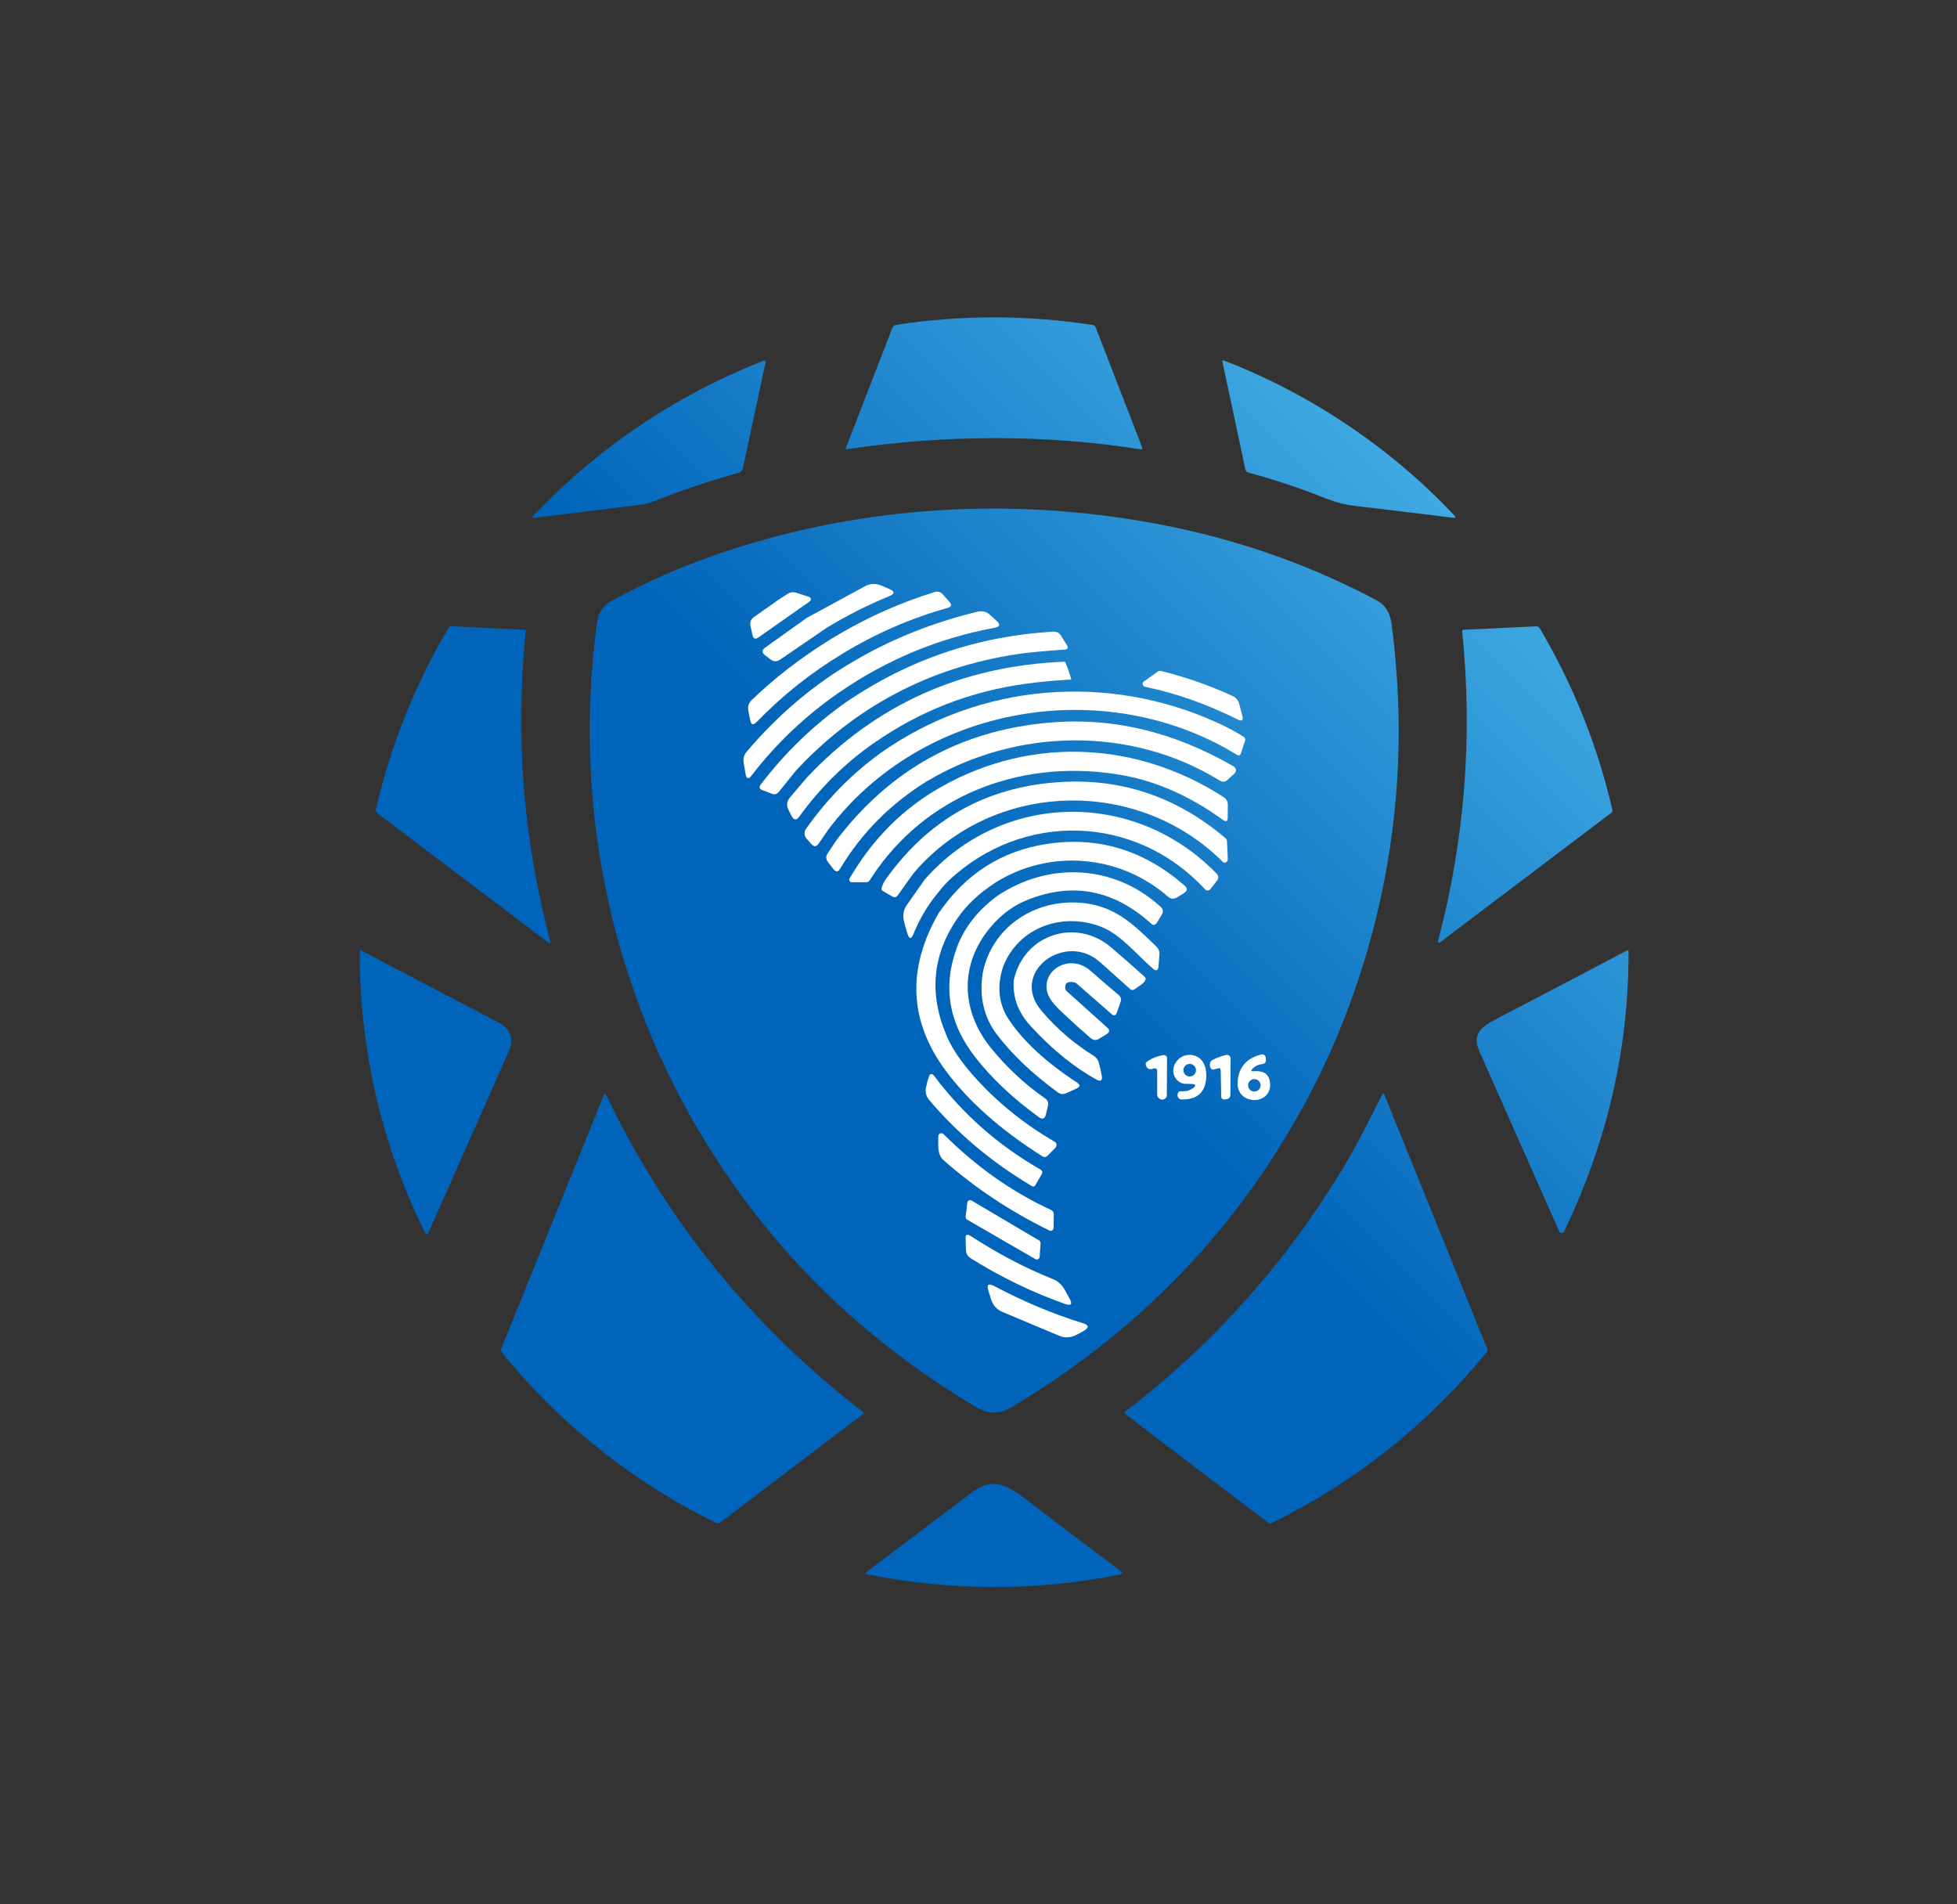 <svg fill="none" height="36" viewBox="0 0 37 36" width="37" xmlns="http://www.w3.org/2000/svg" xmlns:xlink="http://www.w3.org/1999/xlink"><rect x="0" y="0" width="37" height="36" fill="#333333" stroke="none"/><linearGradient id="a" gradientUnits="userSpaceOnUse" x1="10.312" x2="27.277" y1="26.48" y2="9.516"><stop offset="0" stop-color="#0064ba"/><stop offset=".5" stop-color="#0064ba"/><stop offset="1" stop-color="#3fa9e2"/></linearGradient><clipPath id="b"><path d="m6.8 6h23.989v24h-23.989z"/></clipPath><g clip-path="url(#b)"><path d="m16.872 6.197c.011-.029.037-.05.068-.055 1.238-.191 2.481-.19 3.728.003.021.003.037.017.045.036l.882 2.279c.005.013-.002.028-.016.033-.004.001-.008.002-.012.001-1.807-.282-3.656-.282-5.549-.003-.024.003-.032-.006-.023-.029zm6.273.619c1.636.636 3.143 1.643 4.351 2.928.033.035.026.051-.022.044-.614-.076-1.236-.152-1.868-.226-.175-.02-.355-.067-.539-.14-.486-.194-.973-.356-1.459-.486-.032-.008-.056-.034-.063-.066l-.432-2.025c-.006-.03.005-.039.033-.028zm-13.062 2.935c1.227-1.29 2.676-2.268 4.35-2.932.016-.006.033.001.039.017.002.006.003.012.001.017l-.427 1.998c-.009.042-.04.075-.081.086-.549.154-1.084.334-1.604.54-.085.034-.172.056-.262.067-.679.084-1.344.166-1.998.246-.042.005-.049-.008-.019-.039zm.32 8.028c.002.009.003.018.003.027 0 .012-.009.021-.021.021-.004 0-.009-.001-.013-.004l-3.24-2.452c-.022-.017-.033-.045-.026-.073.286-1.223.744-2.366 1.374-3.429.012-.02.034-.032.057-.03l1.382.066c.012 0 .022.01.021.023v.002c-.201 1.994-.048 3.943.462 5.85zm20.066-2.417-3.224 2.438c-.049.037-.066.026-.051-.034.502-1.912.652-3.856.451-5.831-.001-.015.01-.029.025-.03h.001l1.367-.064c.034-.002.059.012.076.041.635 1.076 1.092 2.22 1.371 3.431.005.02-.001.037-.017.049zm-22.427 7.952c-.823-1.645-1.25-3.498-1.241-5.333 0-.009.008-.017.017-.017.003 0 .006 0 .008.002.878.46 1.754.92 2.628 1.379.191.1.265.306.178.502-.529 1.194-1.041 2.349-1.535 3.465-.006.015-.024.022-.039.015-.006-.003-.012-.008-.015-.014zm21.438-.034c-.481-1.086-.986-2.223-1.514-3.414-.159-.36.106-.49.41-.648.794-.413 1.589-.83 2.385-1.25.01-.005.022-.001.027.008.001.003.002.006.002.009.005 1.836-.402 3.602-1.22 5.296-.013.025-.042.035-.066.023-.01-.005-.019-.014-.024-.024zm-3.087-10.696c-.02-.272-.05-.544-.088-.815-.028-.197-.122-.339-.285-.425-1.383-.734-2.875-1.234-4.476-1.499-2.654-.445-5.408-.25-7.96.625-.691.237-1.36.53-2.007.878-.167.09-.264.231-.291.423-.509 3.77.41 7.562 2.609 10.659 1.198 1.688 2.721 3.079 4.568 4.175.227.134.43.136.666-.005 2.595-1.547 4.547-3.664 5.855-6.351.416-.873.743-1.769.981-2.687.425-1.644.567-3.303.428-4.977zm-10.072 14.144-2.703 2.054c-.022.017-.053.02-.079.008-1.497-.737-2.791-1.743-3.883-3.018-.06-.07-.117-.142-.172-.216-.013-.018-.016-.041-.008-.06l1.942-4.799c.004-.012.017-.017.028-.013.006.002.01.006.013.012 1.135 2.378 2.755 4.377 4.86 5.996.01.008.012.024.005.034-.001.001-.003.004-.005.004zm11.79-1.17c-1.119 1.371-2.474 2.449-4.064 3.233-.026.012-.049.01-.072-.007l-2.693-2.046c-.017-.012-.02-.034-.008-.051.002-.003.005-.006.008-.008 1.682-1.29 3.07-2.851 4.161-4.682.156-.261.384-.694.686-1.298.017-.034.033-.033.047.002l1.944 4.803c.008.019.005.037-.008.053zm-6.929 4.205c-1.576.322-3.242.313-4.774 0-.045-.009-.049-.028-.013-.055.639-.482 1.302-.983 1.991-1.504.358-.27.645-.142.978.114.622.478 1.232.94 1.83 1.385.04.03.036.049-.013.059z" fill="url(#a)"/><g fill="#fff"><path d="m15.626 11.87-.879.601c-.06.041-.12.04-.178-.005l-.104-.079c-.064-.049-.064-.097.002-.145l.785-.561 1.097-.596c.1-.055.203-.06.309-.017.053.022.105.044.155.066.107.046.107.092-.001.136-.414.17-.809.37-1.185.599z"/><path d="m15.937 12.353c-.592.355-1.137.787-1.633 1.297-.064.065-.104.053-.121-.037l-.034-.177c-.015-.08.006-.147.064-.203.418-.403.891-.771 1.419-1.103.652-.408 1.333-.72 2.041-.938.059-.019.11-.004.151.043l.127.145c.048.055.037.091-.033.111-.705.199-1.365.486-1.981.862z"/><path d="m15.038 11.559-.698.49c-.059.042-.097.028-.113-.044l-.037-.171c-.016-.071.006-.128.066-.17l.462-.326.182-.116c.045-.028.093-.035.145-.019l.253.081c.025.008.039.035.03.06-.003.01-.01.018-.018.024z"/><path d="m15.856 13.096c-.639.445-1.187.966-1.645 1.563-.059.078-.098.069-.115-.028l-.035-.205c-.015-.084.005-.158.061-.222.6-.705 1.276-1.275 2.027-1.708.705-.415 1.484-.727 2.334-.933.088-.021.166-.002.233.059l.127.116c.074.067.062.11-.037.129-1.069.198-2.052.608-2.95 1.23z"/><path d="m15.04 14.579-.313.389c-.036.045-.081.057-.134.037l-.177-.067c-.059-.022-.07-.058-.032-.109.457-.6.994-1.118 1.611-1.555 1.183-.805 2.49-1.25 3.918-1.333.064-.004.113.021.147.076l.108.174c.035.056.019.086-.046.09-.391.026-.695.055-.911.088-1.652.255-3.043.991-4.172 2.209z"/><path d="m16.522 14.046c-.546.382-1.015.845-1.409 1.389-.055.076-.104.073-.147-.011l-.057-.111c-.044-.085-.035-.164.026-.237l.317-.374c1.302-1.383 2.925-2.113 4.87-2.193.009 0 .016.004.019.012.046.106.083.213.113.32.001.002 0 .005-.003.006h-.001c-.274.012-.556.038-.844.077-1.057.142-2.018.517-2.884 1.124z"/><path d="m23.401 13.601c-.603-.295-1.119-.483-1.757-.62-.029-.006-.047-.035-.041-.064.003-.012.01-.024.021-.032l.264-.189c.019-.014.04-.018.063-.012.467.116.916.273 1.348.471.069.031.113.084.132.157l.057.219c.023.086-.006.11-.086.071z"/><path d="m15.646 15.704-.17.246c-.042.059-.086.062-.134.008l-.091-.101c-.048-.053-.053-.132-.011-.19.396-.562.863-1.036 1.4-1.425 1.878-1.335 4.315-1.527 6.396-.57.174.08.332.165.475.255.03.019.039.044.028.077l-.075.232c-.015.045-.042.055-.082.03-2.507-1.531-5.962-.942-7.737 1.437z"/><path d="m17.533 14.763c-.696.431-1.245.984-1.65 1.66-.038.064-.08.066-.126.007l-.103-.134c-.041-.053-.043-.109-.005-.165l.167-.251c1.013-1.33 2.348-2.07 4.004-2.218 1.198-.108 2.366.167 3.505.827.039.023.053.074.03.114-.004.007-.01.014-.015.019l-.132.12c-.046.042-.095.046-.147.014-1.68-1.036-3.846-.993-5.527.008z"/><path d="m16.575 16.444-.132.197c-.017.026-.04.038-.07.037h-.269c-.026-.001-.048-.022-.048-.048 0-.008.002-.017.007-.024.399-.687.921-1.232 1.568-1.634 1.727-1.061 3.812-.999 5.506.099.048.031.078.086.077.143l-.002.239c-.001.074-.031.089-.091.046-.621-.45-1.259-.732-1.913-.847-1.791-.314-3.577.304-4.634 1.794z"/><path d="m23.213 16.214c.003.041-.007.07-.029.086-.019.014-.046.011-.063-.005-1.615-1.615-4.352-1.549-5.848.212l-.304.424c-.021.03-.062.038-.093.02l-.181-.105c-.024-.014-.033-.035-.026-.062.016-.059.046-.12.091-.181.796-1.107 1.867-1.712 3.215-1.814 1.195-.091 2.26.262 3.195 1.056.018.016.028.035.028.059z"/><path d="m17.701 16.917c-.177.222-.321.469-.432.741-.041.1-.077.098-.111-.003-.026-.078-.048-.161-.069-.248-.026-.111-.005-.212.06-.305l.336-.477c1.468-1.665 3.961-1.704 5.513-.114.044.045.046.091.008.141l-.114.146c-.037.048-.076.05-.117.005-1.315-1.416-3.446-1.468-4.84-.154-.062.059-.14.148-.233.269z"/><path d="m18.575 17.733c-.437.677-.343 1.459.161 2.079.302.371.643.689 1.022.951.051.035.069.082.055.142l-.038.161c-.02.085-.065.102-.136.051-.485-.351-.884-.727-1.197-1.127-.506-.646-.623-1.339-.351-2.077.139-.377.392-.702.76-.973.975-.66 2.22-.597 3.093.203.048.044.055.093.021.147l-.091.151c-.03.051-.068.056-.112.017-.706-.638-1.485-.787-2.337-.446-.338.135-.621.376-.85.721z"/><path d="m18.962 18.282c-.117.374-.08.704.112.993.274.41.703.807 1.287 1.189.066.044.064.082-.009.114l-.196.089c-.055.025-.108.019-.157-.017-.482-.352-.866-.718-1.153-1.096-.246-.326-.335-.713-.266-1.161.171-.851.944-1.368 1.78-1.331.686.03 1.05.392 1.503.832.042.041.062.091.058.149l-.017.221c-.006.088-.043.102-.109.045-.294-.254-.604-.638-.957-.781-.73-.296-1.583-.01-1.876.755z"/><path d="m21.574 18.616-.128.088c-.024.017-.056.015-.077-.005-.193-.174-.384-.345-.574-.513-.659-.585-1.721.197-1.101.926.285.335.614.618.985.848.046.028.079.073.094.124.025.086.044.169.057.25.016.095-.019.119-.103.073-.423-.233-.837-.57-1.24-1.009-.239-.26-.346-.55-.32-.87.194-.874 1.183-1.181 1.843-.617.219.187.43.373.634.558.017.016.021.035.012.056-.015.033-.042.063-.081.091z"/><path d="m20.318 18.573c-.13-.031-.189.008-.177.117.002.016.01.031.021.042l.771.693c.053.047.048.089-.012.126l-.141.086c-.056.035-.109.03-.16-.013-.163-.14-.345-.304-.544-.491-.151-.14-.241-.26-.271-.36-.106-.356.248-.639.588-.546.083.023.162.068.237.135.178.157.352.307.524.451.036.03.05.08.034.123l-.071.204c-.021.06-.055.07-.103.028l-.657-.574c-.011-.01-.024-.017-.039-.02z"/><path d="m23.675 20.208c-.027.033-.019.047.023.044.199-.019.304.059.315.232.025.423-.637.416-.614-.024.014-.274.158-.448.431-.522.061-.017.095.006.102.069l.003.028c.004.039-.024.074-.062.079-.086.01-.152.043-.197.096zm.158.309c0-.065-.053-.118-.118-.118-.065 0-.118.053-.118.118 0 .065.053.118.118.118.065 0 .118-.053.118-.118z"/><path d="m21.88 20.259c0-.057-.027-.075-.08-.056-.064.023-.108.005-.132-.054-.015-.035-.006-.064.026-.085.095-.064.197-.103.308-.118.03-.004.058.017.062.047v.008l-.003.696c0 .046-.024.076-.069.088-.011.003-.022.003-.034 0-.053-.014-.08-.048-.08-.104v-.422z"/><path d="m22.547 20.493c-.105-.013-.178.021-.272-.057-.203-.17-.044-.493.209-.494.269 0 .345.253.318.473-.031.251-.183.374-.455.369-.048 0-.075-.024-.083-.072-.004-.02 0-.038.01-.055.01-.019.031-.029.052-.028.096.008.176-.015.241-.068.046-.038.039-.061-.019-.069zm.065-.262c0-.066-.053-.119-.119-.119-.066 0-.119.053-.119.119 0 .066.053.119.119.119.066 0 .119-.053.119-.119z"/><path d="m23.028 20.197-.079.02c-.024.006-.044-.002-.057-.024-.016-.025-.021-.053-.016-.084.005-.033.021-.056.05-.071.081-.044.167-.075.256-.095.038-.008.075.015.084.053.001.005.001.01.001.015l-.005.678c0 .057-.029.089-.086.093l-.018.002c-.045.004-.068-.016-.069-.061l-.01-.488c-.001-.035-.019-.048-.053-.04z"/><path d="m17.668 20.347c.544.721 1.199 1.3 2.003 1.762.037.021.045.051.024.089l-.119.204c-.017.03-.042.036-.071.018-.75-.445-1.396-.987-1.939-1.627-.056-.066-.077-.154-.059-.239.015-.067.032-.129.051-.188.025-.077.061-.083.111-.019z"/><path d="m19.839 23.261c-.73-.357-1.379-.785-1.999-1.327-.127-.111-.099-.306-.1-.455 0-.031.025-.057.057-.057.015 0 .03.006.041.017.617.615 1.292 1.092 2.029 1.432.038.017.058.048.057.09l-.004.252c0 .031-.026.055-.057.055-.008 0-.017-.002-.024-.005z"/><path d="m19.574 23.802-1.29-.746c-.019-.011-.03-.033-.027-.054l.031-.266c.003-.03.03-.052.06-.048.008.001.015.003.022.008l1.277.755c.018.01.028.03.027.051l-.018.257c-.002.03-.028.053-.058.051-.008 0-.017-.003-.024-.008z"/><path d="m18.348 23.363c.495.318.975.583 1.553.815.099.039.175.107.227.2l.092.167c.062.111.033.146-.087.104-.613-.217-1.205-.504-1.776-.859-.062-.038-.093-.093-.095-.166l-.006-.21c-.002-.075.028-.093.091-.052z"/><path d="m20.026 25.252-1.069-.449c-.11-.046-.183-.126-.219-.24l-.051-.162c-.037-.118-.001-.148.109-.09.56.297 1.12.531 1.681.704.111.035.117.082.017.142-.052.03-.105.059-.161.086-.096.047-.208.051-.306.009z"/><path d="m18.794 16.702c-.288.192-.513.403-.675.634-.495.704-.565 1.461-.21 2.272.098.223.264.467.499.732.433.488.945.903 1.533 1.244.034.02.045.064.025.098-.003.005-.006.01-.01.014l-.147.149c-.032.033-.067.037-.105.012-.785-.497-1.392-1.035-1.822-1.614-.693-.934-.74-1.925-.14-2.973.509-.748 1.194-1.187 2.058-1.317.963-.145 1.828.118 2.596.788.06.053.057.1-.012.143l-.127.079c-.062.039-.12.034-.176-.014-.914-.798-2.252-.912-3.287-.248z"/></g></g></svg>